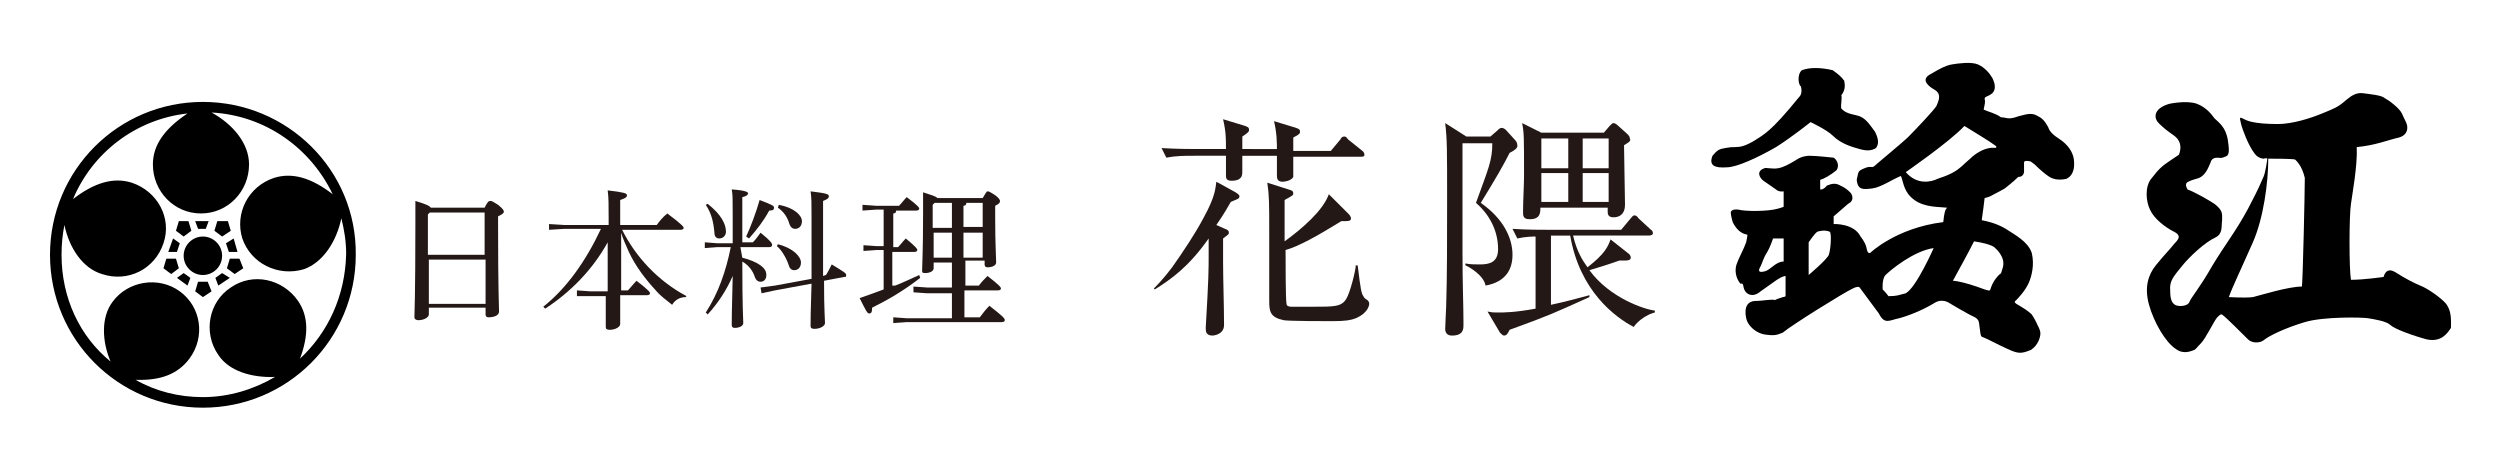 <?xml version="1.0" encoding="utf-8"?>
<!-- Generator: Adobe Illustrator 25.0.1, SVG Export Plug-In . SVG Version: 6.00 Build 0)  -->
<svg version="1.1" id="レイヤー_1" xmlns="http://www.w3.org/2000/svg" xmlns:xlink="http://www.w3.org/1999/xlink" x="0px"
	 y="0px" viewBox="0 0 260 48" style="enable-background:new 0 0 260 48;" xml:space="preserve">
<style type="text/css">
	.st0{fill:#231815;}
	.st1{fill:#FFFFFF;}
	.st2{fill:none;stroke:#231815;stroke-width:4.231058e-02;stroke-miterlimit:10;}
	.st3{fill:none;stroke:#231815;stroke-width:0.275;stroke-linejoin:round;stroke-miterlimit:10;}
	.st4{fill-rule:evenodd;clip-rule:evenodd;}
</style>
<g>
	<g>
		<path class="st4" d="M21.1,10.6c-8.8,0-15.9,7.1-15.9,15.9c0,8.8,7.1,15.9,15.9,15.9c8.8,0,15.9-7.1,15.9-15.9
			C37.1,17.7,29.9,10.6,21.1,10.6z M31.2,37.3c0.9-2.4,0.9-4.4-0.2-6c-1.6-2.3-4.7-3-7-1.4c-2.3,1.5-2.9,4.7-1.3,7
			c1.1,1.7,3.5,2.4,5.9,2.3c-2.2,1.3-4.8,2.1-7.5,2.1c-2.5,0-4.9-0.6-7-1.8c2.6,0.1,4.4-0.6,5.6-2.2c1.7-2.3,1.2-5.4-1-7
			c-2.2-1.6-5.4-1.1-7,1.1c-1.2,1.6-1.1,4.1-0.2,6.2C8.3,35,6.4,31,6.4,26.5c0-1.1,0.1-2.1,0.3-3.1c0.5,2.4,1.9,4.5,3.9,5.1
			c2.7,0.9,5.5-0.5,6.4-3.2c0.9-2.6-0.6-5.4-3.3-6.3c-1.9-0.6-3.9,0-6.1,1.7c2-4.8,6.5-8.3,11.9-8.9c-2.4,1.6-3.6,3.3-3.6,5.3
			c0,2.8,2.2,5.1,5,5.1c2.8,0,5-2.3,5-5.1c0-2.2-1.7-4.2-3.9-5.4c5.6,0.3,10.3,3.7,12.6,8.5c-2.2-1.7-4.2-2.3-6.1-1.7
			c-2.7,0.9-4.1,3.7-3.3,6.3c0.9,2.6,3.7,4,6.4,3.2c2-0.7,3.4-2.9,3.9-5.3c0.3,1.2,0.5,2.4,0.5,3.7C35.9,30.8,34.1,34.6,31.2,37.3z"
			/>
		<path class="st4" d="M21.1,24.6c-1.1,0-2,0.9-2,2c0,1.1,0.9,2,2,2c1.1,0,2-0.9,2-2C23.1,25.5,22.2,24.6,21.1,24.6z"/>
		<polygon class="st4" points="19.9,24 19.6,23 18.6,23 18.3,24 19.1,24.6 		"/>
		<polygon class="st4" points="18.7,25.3 18,24.8 17.5,26.2 18.4,26.2 		"/>
		<polygon class="st4" points="23.8,26.2 24.7,26.2 24.3,24.8 23.5,25.3 		"/>
		<polygon class="st4" points="22.4,28.9 22.7,29.7 23.9,28.9 23.1,28.4 		"/>
		<polygon class="st4" points="18.4,28.9 19.5,29.7 19.8,28.9 19.1,28.4 		"/>
		<polygon class="st4" points="21.4,23.8 21.7,23 20.3,23 20.6,23.8 		"/>
		<polygon class="st4" points="18.3,26.9 17.3,26.9 17,27.9 17.8,28.5 18.6,27.9 		"/>
		<polygon class="st4" points="23.9,26.9 23.6,27.9 24.4,28.5 25.3,27.9 24.9,26.9 		"/>
		<polygon class="st4" points="20.6,29.3 20.3,30.3 21.1,30.9 22,30.3 21.6,29.3 		"/>
		<polygon class="st4" points="24,24 23.7,23 22.6,23 22.3,24 23.1,24.6 		"/>
	</g>
	<g>
		<g>
			<g>
				<path class="st4" d="M254.4,31.6c-0.5-0.6-1.9-1.6-2.7-1.9c-0.7-0.3-1.5-0.7-2.6-1.4c-1-0.6-1.2,0.5-1.2,0.5s-2,0.3-3.4,0.3
					c-0.2-1.1-0.2-6.6,0-7.9c0.1-0.8,0.7-4,0.6-5.9c2-0.2,3.1-0.7,4.4-1c1-0.3,0.9-1.1,0.8-1.4c-0.1-0.3-0.2-0.4-0.5-1.1
					c-0.3-0.6-1.4-1.4-1.8-1.6c-0.3-0.3-1.5-0.4-2.2-0.5c-0.7-0.1-1.2,0.2-1.8,0.7c-0.9,0.8-1.3,0.9-2.5,1.4
					c-1.2,0.5-3.1,1.1-4.6,1.1c-1.3,0-2.1-0.1-2.6-0.2c-0.5-0.1-0.7-0.2-1.1-0.4c-0.4-0.2-0.2,0.2-0.1,0.7c0.1,0.4,0.7,2.1,1.4,3
					c0.4,0.5,0.9,0.5,0.9,0.5s0.4-0.1,0.4,0c0,0.1-0.2,1.5-0.4,1.9c-0.5,1.1-0.3,0.8-1.6,3.3c-1.3,2.4-2.3,3.6-3.7,5.9
					c-1.3,2.3-2.2,3.3-2.4,3.8c-0.2,0.5-1.2,0.5-1.5,0.3c-0.3-0.2-0.5-0.5-0.5-1.5c-0.1-1,0.4-1.5,1.2-2.5c0.8-1,2.4-2.5,3.5-3
					c0.8-0.4,0.6-1.1,0.7-1.8c0-0.7,0.1-1-0.8-1.7c-0.6-0.4-2-1.2-2.8-1.5c-0.4-0.7,0.1-0.8,0.1-0.8s0.1-0.1,0.8-0.3
					c1-0.2,1.3-1.3,1.5-1.7c0.1-0.4,0.4-0.5,0.7-0.5c0.3,0,0.4,0.1,0.8-0.1c0.4-0.1,0.5-0.4,0.3-1.7c-0.2-1.4-1-1.9-1.4-2.3
					c-0.3-0.4-0.8-1.1-1.8-1.5c-1.1-0.4-2.9,0-2.9,0c-1.7,0.5-1.6,1.5-1.1,2c0.6,0.6,0.9,0.8,1.6,1.3c1.1,0.8,0.5,2,0.5,2
					s0,0-0.9,0.6c-0.9,0.6-1.2,0.9-1.9,1.8c-0.8,0.9-0.6,2.5-0.2,3.3c0.4,0.9,1.5,1.8,2.5,2.3c1,0.5,0.2,1-0.1,1.4
					c-0.3,0.4-1,1.1-1.8,2.1c-0.8,1-1.2,2.3-0.7,4.1c0.5,1.8,1.7,3.9,2.8,4.6c0.8,0.6,1.6,0.2,1.9,0.1c0.2-0.1,0.2-0.2,0.7-0.7
					c0.5-0.5,1.4-2.4,1.7-2.7c0.3-0.3,0.4-0.4,0.6-0.2c0.3,0.2,2,1.9,2.6,2.5c0.4,0.4,1.2,0.4,1.6,0.1c0.6-0.5,2.3-1.3,4.3-1.9
					c2-0.6,6.1-0.5,6.6-0.4c0.6,0.1,1.9,0.3,2.3,0.7c0.4,0.4,2.3,1.1,3.8,1.5c1.5,0.3,2.1-0.6,2.5-1.2
					C254.9,33.4,255,32.4,254.4,31.6z M239.4,29.8c-1.4,0-4.3,0.9-5.1,1.1c-0.8,0.1-2.5,0-2.5,0c0.3-0.9,1.4-3.2,2.5-5.7
					c1.1-2.5,1.6-6.2,1.6-8.7c0.3,0,2.7,0,2.8,0.1c0.1,0.1,0.7,0.6,1,1.9C239.7,20,239.5,28.9,239.4,29.8z"/>
			</g>
		</g>
		<g>
			<g>
				<path class="st4" d="M188.3,12.7c0,0,1.7,0.8,2.3,1.4c0.9,0.9,2.1,1.2,2.8,1.4c0.7,0.2,1.2,0.2,1.7-0.1c0.3-0.4,0.3-0.9-0.1-1.7
					c-0.6-0.8-1-1.5-1.9-1.7c-1-0.2-1.3-0.4-1.6-0.7c-0.1-0.3,0.1-1.1,0-1.4c0.4-0.5,0.4-1,0.3-1.5c-0.3-0.4-0.5-0.6-1.2-1.1
					c-1.3-0.3-2.4-0.3-3.2,0c-0.5,0.4-0.4,1.5-0.1,1.7c0.2,0.8-0.2,1.1-0.2,1.1c-3,3.7-3.7,3.9-4.6,4.5c-1,0.6-1.5,0.7-2.1,0.7
					c-0.4,0-0.4,0-1,0.1c-0.6,0.1-0.8,0.2-1.3,0.8c-0.4,1,0.2,1.3,1.5,1.2c1,0,3.2-1,5.1-2.1C186.3,14.3,188.3,12.7,188.3,12.7z
					 M215.6,16.2c-0.1-0.3-0.4-1.1-1.5-1.8c-0.8-0.5-1-0.9-1.1-1.2c-0.4-0.7-0.6-0.9-1.2-1.2c-0.6-0.3-1.1-0.1-1.9,0.1
					c-1.1,0.4-1.2,0.1-1.8,0.1c-0.5-0.4-1.4-0.6-1.8-0.8c0.1-0.5,0.2-0.8,0.1-1.1c0-0.3,0.3-0.2,0.8-0.6c0.4-0.4,0.3-1,0-1.6
					c-0.3-0.5-0.8-1.1-1.5-1.4c-0.7-0.3-2.1-0.1-2.7,0c-0.6,0.1-1.2,0.4-2.2,1c-1,0.5-0.3,1.1-0.3,1.1s0.1,0.2,0.8,0.6
					c0.7,0.5,0.2,1.3,0.1,1.6c-0.2,0.4-2.3,2.6-2.9,3.2c-0.6,0.6-3.4,2.9-3.6,3.1c-0.3,0.2-0.3-0.1-1,0.2c-0.7,0.3-0.6,0.3-0.8,1.2
					c0.1,1.1,0.7,1,1.6,0.9c0.9-0.1,2.2-1,3-1.3c0.3,0.8,0.3,1.7,1.4,2.5c1.1,0.8,2.6,0.7,3.4,0.8c-0.2,0.2-0.3,0.5-0.4,1.5
					c-4.9,0.6-7.6,3.2-7.6,3.2s-0.2,0.1-0.3-0.2c-0.1-0.2,0-0.6-0.7-1.5c-0.7-1.4-2.8-1.3-2.8-1.3l0-0.8c0,0,0.8-0.7,1.5-1.3
					c0.8-0.4,0.3-1.1,0.3-1.1s-0.4-0.5-1.1-0.8c-0.5-0.3-0.9-0.2-1.4,0c-0.4,0.5-0.7,0.4-0.7,0.4s0-0.6,0-1c0.4-0.1,1.1-0.5,1.7-1
					c0.4-0.6-0.1-1.2-0.3-1.3c-0.1,0-1.7-0.2-2.5-0.2c-0.9,0-1.5,0.5-1.5,0.5c-0.7,0.4-1.2,0.7-1.8,0.8c-0.6,0.1-1.3-0.1-1.4,0
					c-0.9,0.3-0.5,1-0.1,1.3c0.4,0.3,0.9,0.6,1.3,0.9c0.3,0.3,0.8,0.2,0.8,0.2l0,1.6c0,0-0.2,0.1-0.6,0.2c-1,0.3-3.4,0.3-4.1,0.1
					c-0.8-0.1-0.8,0.3-0.8,0.3s0,0.3,0.2,1c0.4,0.8,0.9,1.2,1.5,1.3c0.1,0-0.1,0.7-0.1,0.8c-0.2,0.6-0.8,1.7-1,2.3
					c-0.2,0.6-0.1,1.4,0.4,2c0.5-0.1,0.1,0.5,0.7,1c0.7,0.5,1.4-0.2,1.4-0.2s0.7-0.5,1.7-1.2c0.6-0.4,0.9-0.4,0.9-0.4l0,2.1
					c0,0-0.1,0.1-0.3,0.1c-0.2,0.1-0.4,0.1-0.8,0.3c-0.5-0.1-1.2,0.1-2.1,0.1c-1.4,0.1-0.9,1.9-0.8,2.1c0.3,0.7,1.1,1.3,1.9,1.4
					c0.8,0.1,1.1,0.1,1.8-0.2c0.8-0.7,6.4-4.2,7.3-4.6c0.6-0.3,0.7-0.1,0.7-0.1s1.1,1.5,2,2.7c0.6,1.2,1.1,0.7,2.1,0.5
					c0.8-0.2,2.4-0.8,3.7-1.6c0.8-0.5,1.5,0,1.5,0s2,1.2,2.7,1.5c0.5,0.3,0.4,0.6,0.5,1.2c0.1,0.8,0.1,0.8,0.4,0.9
					c0.3,0.1,1.4,0.7,2.5,1.2c1.1,0.5,1.4,0.5,2.4,0.1c0.8-0.5,1-1.4,1-1.7c0-0.3-0.1-0.5-0.3-0.9c-0.2-0.5-0.6-1.1-0.6-1.1
					s-0.4-0.4-1.1-0.8c-0.9-0.5-0.7-0.5-0.5-0.7c0.1-0.1,0.9-0.9,1.3-1.8c0.3-0.7,0.6-1.9,0.3-3.1c-0.4-1.2-1.8-1.9-2.7-2.5
					c-1-0.6-2-0.8-2.5-0.9c0.1-0.6,0.3-2.3,0.3-2.3s0.5-0.1,0.8-0.3c0.6-0.3,1.3-0.7,1.3-0.7s0.9-0.7,1.4-1.2c0.7,0,0.6-0.7,0.6-0.7
					s0-0.4,0-0.8c0-0.3,0.7-0.1,0.7-0.1l0.4,0.3c0,0,0.8,0.8,1.4,1.2c0.4,0.3,1,0.5,1.9,0.3C216,18.1,215.7,16.5,215.6,16.2z
					 M185.5,27.2c-0.8,0-1.3,0.8-1.9,1c-0.7,0.2-0.8,0-0.5-0.5c0.2-0.4,0.3-0.9,0.7-1.5c0.3-0.5,0.6-1.4,0.6-1.4h1.1V27.2z
					 M190.2,26.5c-0.2,0.5-2.1,2.1-2.1,2.1v-3.4c0,0,0.6-0.9,0.9-1.1c0.3-0.1,0.8-0.2,1.3,0C190.5,24.3,190.4,25.9,190.2,26.5z
					 M198.2,30.5c-0.8,0.2-0.9,0.3-1.8,0.3c-0.2-0.3-0.6-0.7-0.6-0.7s-0.1-1.1,0.3-1.5c0.5-0.5,2.9-2.5,5-2.8
					C201.1,25.8,199.3,29.9,198.2,30.5z M207.5,25.8c0,0,1.1,0.9,0.8,2c-0.3,1-0.1,0.4-0.6,1c-0.5,0.6-0.6,1-0.7,1.3
					c-0.1,0.2-0.2,0.1-0.6,0c-2.4-0.9-3.3-0.9-3.3-0.9c0.6-1.1,1.6-2.9,2.2-4.1C207.3,25.4,207.5,25.8,207.5,25.8z M206.9,15.4
					c-0.7,0.1-1.5,0.6-2,1.1c-0.6,0.5-1.1,1.1-1.9,1.5c-0.8,0.4-1,0.4-1.5,0.6c-0.6,0.3-2.1,0.7-3.3-0.7c0,0,4.5-3.1,6.1-4.8
					c1.1,0.7,2.5,1.5,3.3,2.1C207.7,15.5,207.4,15.3,206.9,15.4z"/>
			</g>
		</g>
	</g>
	<g>
		<path class="st0" d="M50.4,21.6c0.3-0.6,0.4-0.7,0.6-0.7c0.2,0,0.3,0.1,0.8,0.4c0.5,0.4,0.6,0.6,0.6,0.7c0,0.2-0.2,0.3-0.6,0.5
			v0.8c0,7.1,0.1,8.4,0.1,9.1c0,0.4-0.5,0.6-1.1,0.6c-0.2,0-0.3-0.1-0.3-0.3v-0.7h-5.9v0.7c0,0.3-0.5,0.6-1.1,0.6
			c-0.2,0-0.4-0.1-0.4-0.3c0-0.4,0.1-2.1,0.1-9.8c0-0.8,0-1.6,0-2.3c1,0.3,1.5,0.5,1.6,0.7H50.4z M50.5,22.1h-5.8l-0.2,0.2v4.2h5.9
			V22.1z M50.5,27h-5.9v4.6h5.9V27z"/>
		<path class="st0" d="M71.3,30.9c-0.6,0-1.1,0.3-1.4,0.8c-0.6-0.5-1.2-0.9-1.7-1.5c-1.1-1.2-2.1-2.5-2.8-4c-0.3-0.7-0.6-1.3-0.8-2
			c0,2,0,4,0,6h0.7c0.3-0.3,0.5-0.6,0.9-1c1.3,1,1.4,1.2,1.4,1.3c0,0.1-0.1,0.2-0.3,0.2h-2.8c0,2,0,2.7,0,3c0,0.3-0.5,0.6-1.1,0.6
			c-0.3,0-0.4-0.1-0.4-0.3c0-0.4,0-1.2,0-3.2h-1.8L60,30.8v-0.6l1.4,0.1h1.8c0-1.7,0-3.4,0-5.1c-1.6,2.9-3.9,5.2-6.5,6.9l-0.2-0.2
			c2.4-1.9,4.4-4.7,6-8.1h-3.8l-1.6,0.1v-0.6l1.6,0.1h4.6v-0.6c0-1.6,0-2.2-0.1-3c1.7,0.2,2,0.3,2,0.5c0,0.2-0.1,0.3-0.7,0.5v2.6
			h3.8c0.3-0.4,0.6-0.8,1.1-1.2c1.6,1.2,1.7,1.4,1.7,1.5c0,0.1-0.1,0.2-0.3,0.2h-6.1c1.4,2.8,3.7,5.3,6.7,6.9L71.3,30.9z"/>
		<path class="st0" d="M77.2,26.8c0.8,0.2,1.5,0.5,1.9,0.8c0.4,0.3,0.6,0.6,0.6,1c0,0.5-0.3,0.7-0.6,0.7c-0.3,0-0.5-0.2-0.6-0.5
			c-0.2-0.6-0.6-1.2-1.3-1.6c0,4.9,0.1,6,0.1,6.4c0,0.3-0.4,0.5-0.9,0.5c-0.2,0-0.3-0.1-0.3-0.3c0-0.4,0-1.3,0.1-5.1
			c-0.6,1.4-1.5,2.8-2.6,4l-0.2-0.2c1.3-2,2.1-4.3,2.6-6.8h-1.4l-1.3,0.1v-0.6l1.3,0.1h1.6c0-0.9,0-1.9,0-3c0-1.6,0-2.1-0.1-2.6
			c1.5,0.1,1.7,0.3,1.7,0.4c0,0.1-0.1,0.3-0.6,0.4v4.7h1.1c0.3-0.3,0.5-0.6,0.8-1c1.1,0.9,1.2,1.1,1.2,1.3c0,0.1-0.1,0.2-0.3,0.2h-3
			L77.2,26.8z M73.6,21.2c1.4,1.1,1.9,2.1,1.9,2.9c0,0.4-0.3,0.7-0.7,0.7c-0.3,0-0.5-0.2-0.5-0.6c-0.1-1.1-0.3-2-0.9-2.9L73.6,21.2z
			 M77.6,24.6c0.5-1.1,1-2.4,1.4-3.8c1.3,0.5,1.5,0.6,1.5,0.8c0,0.2-0.1,0.3-0.5,0.3c-0.6,1.1-1.3,2-2.1,2.9L77.6,24.6z M85.9,28.6
			c0.2-0.3,0.4-0.7,0.6-1.1c1.3,0.8,1.5,0.9,1.5,1.1s0,0.2-0.2,0.2l-2.1,0.4c0,3.1,0.1,3.9,0.1,4.4c0,0.3-0.5,0.6-1.1,0.6
			c-0.3,0-0.4-0.1-0.4-0.3c0-0.5,0-1.4,0.1-4.4l-3.8,0.7l-1.4,0.3l-0.1-0.6l1.5-0.2l3.8-0.7c0-1.6,0-3.6,0-6.4c0-1.4,0-2.1-0.1-2.7
			c1.7,0.2,1.9,0.3,1.9,0.5c0,0.2-0.1,0.3-0.6,0.5v1.7c0,2.6,0,4.6,0,6.1L85.9,28.6z M80.9,25.4c1.6,0.4,2.4,1.3,2.4,1.9
			c0,0.5-0.3,0.8-0.7,0.8c-0.3,0-0.5-0.2-0.6-0.6c-0.2-0.6-0.7-1.5-1.2-1.9L80.9,25.4z M81,21.3c1.6,0.3,2.4,1.1,2.4,1.7
			c0,0.5-0.3,0.8-0.7,0.8c-0.3,0-0.5-0.2-0.6-0.5c-0.2-0.7-0.6-1.3-1.2-1.7L81,21.3z"/>
		<path class="st0" d="M93.1,29.7c0.8-0.3,1.6-0.7,2.5-1.1l0.1,0.3c-1.8,1.4-3.4,2.3-5,3.1c0,0.5-0.1,0.6-0.3,0.6
			c-0.2,0-0.3-0.2-1-1.6c0.9-0.3,1.7-0.6,2.5-0.9v-4.1h-0.7l-1.4,0.1v-0.6l1.4,0.1h0.7v-3.8h-0.8l-1.4,0.1v-0.6l1.4,0.1h2.4
			c0.3-0.3,0.5-0.6,0.8-0.9c1.2,0.9,1.3,1.1,1.3,1.2c0,0.1-0.1,0.2-0.3,0.2h-2.1c0,0.2-0.1,0.3-0.3,0.3v3.5h0.5
			c0.3-0.3,0.5-0.6,0.8-0.9c1.1,0.9,1.2,1.1,1.2,1.2c0,0.1-0.1,0.2-0.3,0.2h-2.3V29.7z M97.1,27.3v0.6c0,0.3-0.4,0.5-0.9,0.5
			c-0.3,0-0.3-0.1-0.3-0.3c0-0.5,0.1-1.9,0.1-5.9c0-0.8,0-1.4,0-2.2c0.9,0.3,1.3,0.4,1.5,0.6h4.7c0.3-0.5,0.4-0.7,0.5-0.7
			c0.2,0,0.3,0.1,0.8,0.4c0.4,0.3,0.5,0.5,0.5,0.6c0,0.2-0.1,0.3-0.5,0.5v1.4c0,2.6,0.1,3.9,0.1,4.5c0,0.3-0.4,0.5-0.9,0.5
			c-0.2,0-0.3-0.1-0.3-0.3v-0.4h-2v2.6h1.4c0.3-0.4,0.6-0.7,0.9-1c1.3,1,1.4,1.2,1.4,1.3c0,0.1-0.1,0.2-0.3,0.2h-3.5V33h1.6
			c0.3-0.4,0.6-0.8,1-1.2c1.4,1.1,1.6,1.3,1.6,1.5c0,0.1-0.1,0.2-0.3,0.2h-9.9l-1.4,0.1v-0.6l1.4,0.1H99v-2.6h-2.6L95,30.4v-0.6
			l1.4,0.1H99v-2.6H97.1z M99,21.1h-1.8l-0.2,0.2v2.4H99V21.1z M99,24.2h-1.9v2.6H99V24.2z M102.2,23.7v-2.6h-1.7
			c0,0.2-0.1,0.3-0.3,0.3v2.2H102.2z M102.2,26.8v-2.6h-2v2.6H102.2z"/>
	</g>
	<g>
		<path class="st0" d="M128.5,20c0.3,0.2,0.4,0.3,0.4,0.4c0,0.1,0,0.2-0.2,0.3c0,0-0.7,0.3-0.7,0.3c-0.3,0.5-0.6,1.1-1.5,2.4
			l0.9,0.4c0.3,0.1,0.4,0.2,0.4,0.4c0,0.2-0.1,0.2-0.6,0.6c0,0.6,0,1.3,0,2.4c0,1.8,0.1,4.8,0.1,6.6c0,1-1.1,1.1-1.2,1.1
			c-0.7,0-0.7-0.5-0.7-0.7c0,0,0-0.1,0-0.2c0.3-5.1,0.3-5.9,0.3-7.6c0-0.9,0-1.3,0-1.6c-2.1,3-4,4.3-5.6,5.3l-0.1-0.1
			c0.3-0.3,1-1,1.9-2.2c1.2-1.7,2.4-3.5,3.3-5.2c1.2-2.2,1.2-3,1.3-3.7L128.5,20z M132.8,15.7c0-0.9,0-1.8-0.3-3.1l2.3,0.7
			c0.2,0.1,0.4,0.1,0.4,0.4c0,0.2-0.1,0.3-0.7,0.6c0,0.7,0,0.9,0,1.4h3.9l1-1.2c0.1-0.2,0.2-0.3,0.4-0.3c0.1,0,0.2,0,0.4,0.3
			l1.5,1.2c0.1,0.1,0.2,0.2,0.2,0.4c0,0.2-0.2,0.2-0.4,0.2h-7c0,1.8,0,2,0,2.1c-0.2,0.4-0.9,0.5-1.1,0.5c-0.6,0-0.6-0.4-0.6-0.7
			c0,0,0-1.8,0-2h-3.6c0,0.2,0,1.3,0,1.6c0,0.3,0,0.6-0.3,0.8c-0.1,0.1-0.4,0.2-0.8,0.2c-0.6,0-0.6-0.3-0.6-0.6c0-0.3,0-1.7,0-2
			h-3.3c-1,0-1.9,0-2.9,0.2l-0.5-1c1.6,0.1,3.3,0.1,3.8,0.1h2.9c0-1.1,0-1.8-0.3-3.1l2.3,0.7c0.2,0.1,0.4,0.1,0.4,0.4
			c0,0.2-0.1,0.3-0.7,0.7c0,1,0,1.1,0,1.3H132.8z M140.3,22.3c0.1,0.1,0.2,0.3,0.2,0.4c0,0.3-0.2,0.3-1,0.3c-2.6,1.6-4.4,2.6-5.8,3
			c0,0.8,0,5.3,0.1,5.6c0,0.2,0.2,0.3,0.5,0.3c0.6,0,1.1,0,2.2,0c2.3,0,3,0,3.5-0.8c0.4-0.6,1-3,1-3.5h0.2c0.3,2.5,0.4,3,0.6,3.2
			c0,0.1,0.2,0.3,0.4,0.4c0.1,0.1,0.2,0.2,0.2,0.4c0,0,0,0.9-1.4,1.5c-0.5,0.2-1.1,0.3-2.4,0.3c-0.8,0-4.6,0-5.1-0.1
			c-1.4-0.3-1.5-0.9-1.5-2c0-1.1,0-6.2,0-7.2c0-2.9,0-3.8-0.2-5.1l2.2,0.7c0.4,0.1,0.5,0.2,0.5,0.4c0,0.2,0,0.2-0.9,0.7
			c0,1.2,0,1.5,0,4.3c1.8-1.3,4-3.2,4.6-4.9L140.3,22.3z"/>
		<path class="st0" d="M157,15.9c-0.6,1.2-1.4,2.6-3,5.2c2.3,1.6,3.3,3.6,3.3,5.4c0,1.4-0.6,2.8-2.8,3.2c-0.2-1.1-1.8-2-2.1-2.1
			v-0.2c0.5,0.1,1,0.1,1.5,0.1c1,0,1.9-0.2,1.9-1.6c0-1.9-0.9-3.6-2.3-4.8c1.3-3.6,1.7-4.4,1.7-6.2h-3.1c0,0.7,0,1.2,0,2.1
			c0,1.5,0,8,0,9.3c0,3.2,0.1,5.5,0.1,7.2c0,0.1,0,0.2,0,0.3c0,0.4,0,1.1-1.2,1.1c-0.5,0-0.7-0.3-0.7-0.7c0-0.4,0.1-2,0.1-2.3
			c0.1-3,0.1-7.1,0.1-10.9c0-5.5,0-6.5-0.2-8.2l2.2,1.4h2.5l0.7-0.6c0.2-0.2,0.3-0.3,0.5-0.3c0.1,0,0.3,0.1,0.4,0.2l1,1.1
			c0.1,0.1,0.2,0.3,0.2,0.5C157.9,15.4,157.4,15.7,157,15.9z M169.9,34c-1.9-1-5.6-3.7-6.6-9.5h-2v7.2c1.9-0.4,3.2-0.8,4-1l0,0.2
			c-3.8,1.7-3.9,1.8-8.3,3.4c-0.2,0.4-0.3,0.6-0.6,0.6c-0.1,0-0.3-0.2-0.4-0.3l-1.3-2.2c0.5,0.1,0.6,0.1,1,0.1c0.8,0,1.8,0,4-0.4
			v-7.5c-0.2,0-1,0-1.9,0.2l-0.5-1c1.5,0.1,3,0.1,3.8,0.1h7.5l1-1.2c0.1-0.1,0.2-0.3,0.4-0.3c0.1,0,0.3,0.1,0.4,0.3l1.3,1.2
			c0.2,0.1,0.2,0.3,0.2,0.4c0,0.1-0.2,0.2-0.4,0.2h-7.9c0.4,1.7,1,2.6,1.5,3.3c1.8-1.4,2.1-2.1,2.4-2.9l1.9,1.5
			c0.1,0.1,0.2,0.2,0.2,0.4c0,0.3-0.4,0.3-0.7,0.3h-0.5c-0.8,0.3-2.4,0.8-3.1,1c2.1,2.9,5.8,4.1,6.8,4.2v0.2
			C171.3,32.7,170.4,33.3,169.9,34z M168.9,15.1c0,1,0.1,5.3,0.1,6.2c0,1-0.6,1.3-1.2,1.3c-0.6,0-0.6-0.4-0.6-0.6v-0.4h-7
			c0,0.5,0,1.2-1.1,1.2c-0.4,0-0.7-0.1-0.7-0.6c0-0.1,0-0.3,0-0.4c0-0.8,0.1-2.7,0.1-3.5c0-4.1,0-4.5-0.2-5.5l2,1h6.5l0.6-0.7
			c0.2-0.2,0.3-0.3,0.4-0.3c0.1,0,0.3,0.1,0.4,0.2l1,0.9c0.2,0.2,0.3,0.3,0.3,0.5C169.7,14.7,169.2,14.9,168.9,15.1z M163.1,14.4
			h-2.8v3.1h2.8V14.4z M163.1,18h-2.8v3h2.8V18z M167.3,14.4h-2.7v3.1h2.7V14.4z M167.3,18h-2.7v3h2.7V18z"/>
	</g>
</g>
</svg>

